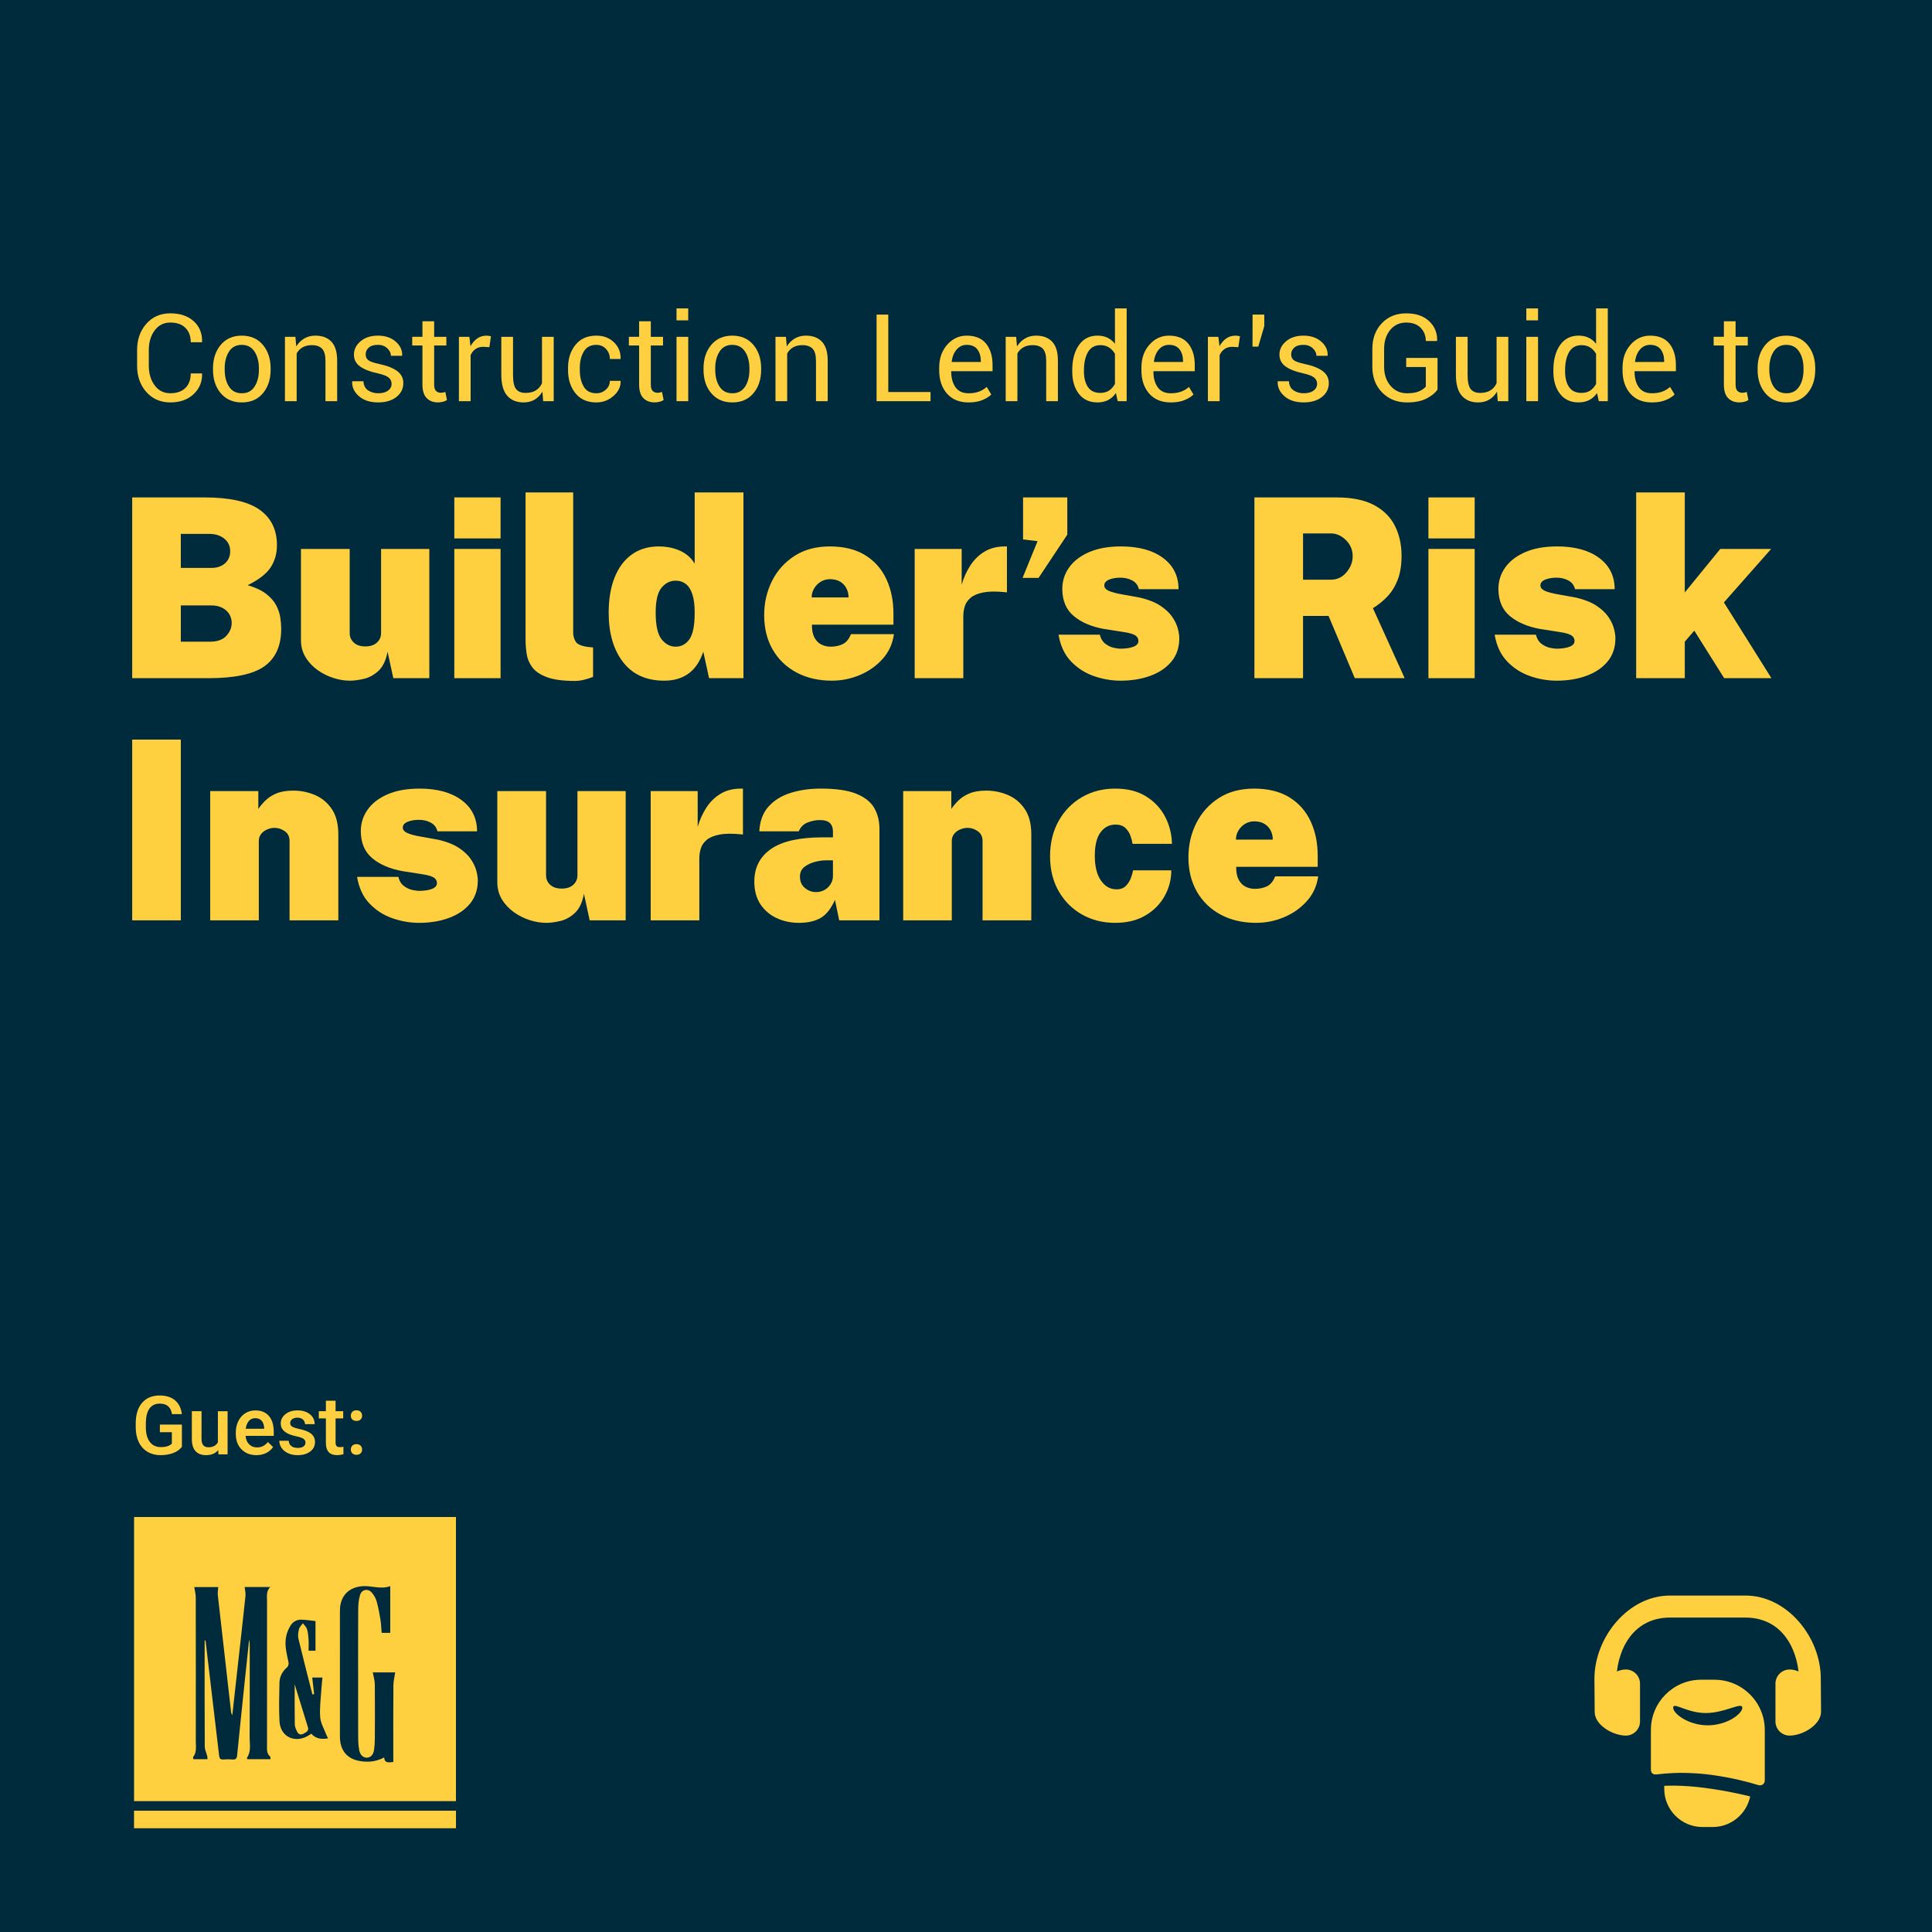 <?xml version="1.0" encoding="UTF-8"?>
<svg xmlns="http://www.w3.org/2000/svg" id="a" width="3000" height="3000" viewBox="0 0 3000 3000">
  <rect x="-7.73" y="-24.8" width="3012.31" height="3042.15" style="fill:#002b3d; stroke-width:0px;"></rect>
  <path d="M282.48,2246.62c-3.26,4.25-7.78,7.47-13.56,9.66-5.78,2.19-12.35,3.28-19.69,3.28s-14.24-1.71-20.06-5.14-10.31-8.33-13.47-14.71c-3.16-6.38-4.8-13.82-4.92-22.33v-7.06c0-13.62,3.26-24.27,9.78-31.92,6.52-7.66,15.63-11.49,27.31-11.49,10.03,0,18,2.49,23.9,7.46,5.9,4.97,9.45,12.13,10.65,21.46h-15.36c-1.73-10.86-8.03-16.29-18.89-16.29-7.02,0-12.35,2.53-16.01,7.58-3.65,5.05-5.54,12.47-5.67,22.24v6.93c0,9.73,2.05,17.29,6.16,22.68,4.11,5.38,9.82,8.07,17.12,8.07,8.01,0,13.71-1.82,17.09-5.45v-17.65h-18.58v-11.89h34.18v34.56Z" style="fill:#fecf3e; stroke-width:0px;"></path>
  <path d="M338.83,2251.76c-4.42,5.2-10.69,7.8-18.83,7.8-7.27,0-12.77-2.13-16.5-6.38-3.74-4.25-5.6-10.4-5.6-18.45v-43.41h15.05v43.23c0,8.5,3.53,12.76,10.59,12.76s12.24-2.62,14.8-7.86v-48.12h15.05v67.01h-14.18l-.37-6.56Z" style="fill:#fecf3e; stroke-width:0px;"></path>
  <path d="M398.22,2259.56c-9.54,0-17.27-3-23.19-9.01-5.92-6.01-8.89-14.01-8.89-24v-1.86c0-6.69,1.29-12.66,3.87-17.93,2.58-5.26,6.2-9.36,10.87-12.29,4.67-2.93,9.87-4.4,15.61-4.4,9.12,0,16.17,2.91,21.15,8.73,4.97,5.82,7.46,14.06,7.46,24.71v6.07h-43.78c.45,5.53,2.3,9.91,5.54,13.13,3.24,3.22,7.32,4.83,12.23,4.83,6.89,0,12.51-2.79,16.84-8.36l8.11,7.74c-2.68,4-6.27,7.11-10.74,9.32-4.48,2.21-9.51,3.31-15.08,3.31ZM396.43,2202.15c-4.13,0-7.46,1.44-10,4.33-2.54,2.89-4.16,6.92-4.86,12.08h28.67v-1.11c-.33-5.04-1.67-8.85-4.03-11.43s-5.61-3.87-9.78-3.87Z" style="fill:#fecf3e; stroke-width:0px;"></path>
  <path d="M474.33,2240.12c0-2.68-1.11-4.73-3.31-6.13-2.21-1.4-5.87-2.64-10.99-3.72-5.12-1.07-9.39-2.44-12.82-4.09-7.51-3.63-11.27-8.9-11.27-15.79,0-5.78,2.44-10.61,7.31-14.49,4.87-3.88,11.06-5.82,18.58-5.82,8.01,0,14.48,1.98,19.41,5.95,4.93,3.96,7.4,9.1,7.4,15.42h-15.05c0-2.89-1.07-5.29-3.22-7.21-2.15-1.92-5-2.88-8.55-2.88-3.3,0-6,.76-8.08,2.29-2.08,1.53-3.13,3.57-3.13,6.13,0,2.31.97,4.11,2.91,5.39,1.94,1.28,5.86,2.57,11.77,3.87,5.9,1.3,10.54,2.85,13.9,4.64,3.36,1.8,5.86,3.95,7.49,6.47,1.63,2.52,2.45,5.57,2.45,9.17,0,6.03-2.5,10.91-7.49,14.65-5,3.74-11.54,5.6-19.63,5.6-5.49,0-10.38-.99-14.68-2.97-4.29-1.98-7.64-4.71-10.03-8.17-2.39-3.47-3.59-7.2-3.59-11.21h14.62c.21,3.55,1.55,6.29,4.03,8.21,2.48,1.92,5.76,2.88,9.85,2.88s6.98-.75,9.04-2.26c2.06-1.51,3.1-3.48,3.1-5.91Z" style="fill:#fecf3e; stroke-width:0px;"></path>
  <path d="M521.09,2175.03v16.29h11.83v11.15h-11.83v37.4c0,2.56.5,4.41,1.52,5.54,1.01,1.14,2.82,1.7,5.42,1.7,1.73,0,3.49-.21,5.26-.62v11.64c-3.43.95-6.73,1.42-9.91,1.42-11.56,0-17.34-6.38-17.34-19.14v-37.96h-11.02v-11.15h11.02v-16.29h15.05Z" style="fill:#fecf3e; stroke-width:0px;"></path>
  <path d="M553.48,2189.89c2.81,0,4.97.79,6.5,2.38,1.53,1.59,2.29,3.58,2.29,5.98s-.76,4.3-2.29,5.85c-1.53,1.55-3.7,2.32-6.5,2.32s-4.81-.76-6.38-2.29c-1.57-1.53-2.35-3.49-2.35-5.88s.76-4.39,2.29-5.98c1.53-1.59,3.67-2.38,6.44-2.38ZM553.48,2242.47c2.81,0,4.97.79,6.5,2.38,1.53,1.59,2.29,3.58,2.29,5.98s-.76,4.3-2.29,5.85c-1.53,1.55-3.7,2.32-6.5,2.32s-4.81-.76-6.38-2.29c-1.57-1.53-2.35-3.49-2.35-5.88s.76-4.39,2.29-5.98c1.53-1.59,3.67-2.38,6.44-2.38Z" style="fill:#fecf3e; stroke-width:0px;"></path>
  <path d="M2708.86,2787.39c-3.92-.82-7.83-1.79-11.75-2.61-3.92-.82-7.99-1.63-12.07-2.45-8.16-1.47-16.48-3.1-24.8-4.24-4.08-.65-8.32-1.31-12.4-1.79-4.08-.49-8.32-.98-12.4-1.47-8.16-.82-16.31-1.47-24.14-1.79-7.83-.33-15.5-.49-22.68-.16-1.47,0-2.94.16-4.4.16v4.57c0,32.79,26.59,59.38,59.38,59.38h15.82c28.71,0,52.69-20.39,58.24-47.47-2.77-.65-5.71-1.31-8.81-2.12Z" style="fill:#fecf3e; stroke-width:0px;"></path>
  <path d="M2648.83,2659.98c-29.69,0-50.74-17.78-50.74-8.32s23.98,27.41,53.67,27.41,53.67-17.95,53.67-27.41-26.92,8.32-56.61,8.32Z" style="fill:none; stroke-width:0px;"></path>
  <path d="M2662.2,2608.26h-20.72c-43.07,0-77.98,34.91-77.98,77.98v61.83c0,.49,0,7.34,7.34,7.34.49,0,.98,0,1.63-.16,9.14-.98,17.46-1.79,26.59-2.12,10.93-.49,22.19-.16,33.44.49,11.42.65,22.84,1.96,34.26,3.75,11.42,1.79,22.68,3.92,33.77,6.53,5.55,1.31,10.93,2.77,16.31,4.08,4.57,1.31,9.14,2.61,13.54,3.92.82.16,1.63.33,2.61.33,4.08,0,7.34-3.26,7.34-7.34v-78.63c0-43.07-35.07-77.98-78.14-77.98ZM2651.76,2679.07c-29.69,0-53.67-17.95-53.67-27.41s21.04,8.32,50.74,8.32,56.61-17.95,56.61-8.32-23.98,27.41-53.67,27.41Z" style="fill:#fecf3e; stroke-width:0px;"></path>
  <path d="M2827.32,2606.71c.23-64.52-52.34-129.14-116.9-129.14h-117.31c-64.71,0-117.31,64.76-117.31,129.47l.41,51.3c0,20.25,28.19,36.69,48.4,36.69,12.14,0,22-9.9,22-22v-58.61c0-12.14-9.85-22.04-22-22.04-4.96,0-9.59,1.24-13.88,3.07,5.77-47.48,33.76-83.67,82.38-83.67h117.31c48.62,0,76.61,36.19,82.38,83.66-4.3-1.81-8.92-3.06-13.88-3.06-12.14,0-22,9.9-22,22.04v58.58c0,12.14,9.86,22.02,22,22.02,20.21,0,48.4-16.45,48.81-36.71,0,0-.41-51.51-.41-51.6Z" style="fill:#fecf3e; stroke-width:0px;"></path>
  <path d="M205.27,1429.11v-280.67h75.5v280.67h-75.5Z" style="fill:#fecf3e; stroke-width:0px;"></path>
  <path d="M326.39,1429.11v-200.7h74.73v27.76c2.84-4.27,6.47-8.6,10.87-13,4.4-4.4,10.09-8.09,17.08-11.06,6.99-2.98,15.72-4.46,26.2-4.46,11.77,0,23,2.27,33.68,6.79,10.68,4.53,19.41,11.78,26.2,21.74,6.79,9.97,10.19,23.1,10.19,39.4v133.54h-75.7v-123.25c0-6.6-2.46-11.65-7.38-15.14-4.92-3.49-10.22-5.24-15.92-5.24-3.62,0-7.35.78-11.16,2.33-3.82,1.55-6.99,3.85-9.51,6.89-2.52,3.04-3.78,6.76-3.78,11.16v123.25h-75.5Z" style="fill:#fecf3e; stroke-width:0px;"></path>
  <path d="M650.73,1432.99c-13.98,0-27.82-2.4-41.54-7.18-13.72-4.79-25.56-12.42-35.52-22.9-9.97-10.48-16.37-24.26-19.22-41.34h64.05c1.68,6.47,4.66,11.26,8.93,14.36,4.27,3.11,8.6,5.11,13,6.02,4.4.91,7.7,1.36,9.9,1.36,8.41,0,15.2-1,20.38-3.01,5.17-2,7.76-5.01,7.76-9.03,0-3.75-1.75-6.7-5.24-8.83s-9.77-3.85-18.83-5.14l-29.7-4.66c-19.15-3.49-34.62-10.09-46.39-19.8-11.78-9.71-17.79-23.55-18.05-41.54-.13-12.42,3.33-23.68,10.38-33.77,7.05-10.09,17.4-18.11,31.06-24.07,13.65-5.95,30.25-8.93,49.79-8.93,27.43,0,49.17,5.95,65.22,17.86,16.04,11.91,24.07,28.08,24.07,48.52h-61.53c-1.43-6.08-4.85-10.58-10.29-13.49-5.43-2.91-11.58-4.37-18.44-4.37s-12.91,1.04-17.76,3.11c-4.85,2.07-7.28,5.05-7.28,8.93,0,3.49,2.33,6.31,6.99,8.44,4.66,2.14,12.36,4.11,23.1,5.92l25.82,4.66c12.94,3.11,23.39,7.31,31.35,12.62,7.96,5.31,14.04,11.03,18.25,17.18,4.2,6.15,7.08,12.16,8.64,18.05,1.55,5.89,2.33,10.9,2.33,15.04,0,14.36-4.05,26.43-12.13,36.2-8.09,9.77-19.02,17.18-32.8,22.22-13.78,5.05-29.21,7.57-46.29,7.57Z" style="fill:#fecf3e; stroke-width:0px;"></path>
  <path d="M848.12,1432.99c-8.15,0-16.63-1.39-25.43-4.17-8.8-2.78-17.02-6.89-24.65-12.33-7.64-5.43-13.85-12.06-18.63-19.9-4.79-7.83-7.18-16.79-7.18-26.88v-141.3h75.7v130.82c0,5.82,2.14,10.71,6.41,14.65,4.27,3.95,10.22,5.92,17.86,5.92s13.62-1.97,17.95-5.92c4.33-3.95,6.5-8.83,6.5-14.65v-130.82h74.92v200.7h-55.9l-8.93-41.15c-2.46,13.33-7.12,23.2-13.98,29.6-6.86,6.41-14.4,10.58-22.61,12.52-8.22,1.94-15.56,2.91-22.03,2.91Z" style="fill:#fecf3e; stroke-width:0px;"></path>
  <path d="M1010.39,1429.11v-200.7h72.98v55.51c3.11-10.74,7.54-20.6,13.3-29.6,5.76-8.99,13.1-16.21,22.03-21.64,8.93-5.44,19.6-8.15,32.03-8.15h2.91v71.43c-.39-.13-.75-.19-1.07-.19s-.81-.06-1.46-.19c-14.11-1.42-25.46-1.29-34.06.39-8.61,1.68-15.17,4.43-19.7,8.25-4.53,3.82-7.57,8.22-9.12,13.2-1.55,4.98-2.33,10.13-2.33,15.43v96.27h-75.5Z" style="fill:#fecf3e; stroke-width:0px;"></path>
  <path d="M1240.59,1432.99c-12.55,0-24.1-2.46-34.65-7.38-10.55-4.92-18.96-12.13-25.23-21.64-6.28-9.51-9.41-21.19-9.41-35.04,0-21.74,8.64-38.63,25.91-50.66s44.16-18.05,80.65-18.05h15.53v-8.54c0-6.47-1.78-11.19-5.34-14.17-3.56-2.98-9.16-4.33-16.79-4.08-5.18.13-10.87,1.36-17.08,3.69-6.21,2.33-10.87,6.92-13.98,13.78h-61.14c.78-15.79,5.5-28.56,14.17-38.33,8.67-9.77,20.12-16.89,34.36-21.35,14.23-4.46,29.96-6.7,47.17-6.7,23.29,0,41.54,2.65,54.74,7.96,13.2,5.31,22.52,12.65,27.95,22.03,5.43,9.38,8.15,20.22,8.15,32.51v142.08h-62.5l-6.6-31.83c-5.95,13.59-13.33,22.94-22.13,28.05-8.8,5.11-20.06,7.67-33.77,7.67ZM1267.18,1385.24c3.62,0,7.02-.65,10.19-1.94,3.17-1.29,5.92-3.07,8.25-5.34,2.33-2.26,4.17-4.82,5.53-7.67,1.36-2.84,2.1-5.89,2.23-9.12v-25.23h-12.03c-4.01,0-9.12.75-15.33,2.23-6.21,1.49-11.74,4.05-16.6,7.67-4.85,3.62-7.28,8.73-7.28,15.33,0,7.51,2.55,13.39,7.67,17.66,5.11,4.27,10.9,6.41,17.37,6.41Z" style="fill:#fecf3e; stroke-width:0px;"></path>
  <path d="M1402.46,1429.11v-200.7h74.73v27.76c2.84-4.27,6.47-8.6,10.87-13,4.4-4.4,10.09-8.09,17.08-11.06,6.99-2.98,15.72-4.46,26.2-4.46,11.77,0,23,2.27,33.68,6.79,10.68,4.53,19.41,11.78,26.2,21.74,6.79,9.97,10.19,23.1,10.19,39.4v133.54h-75.7v-123.25c0-6.6-2.46-11.65-7.38-15.14-4.92-3.49-10.22-5.24-15.92-5.24-3.62,0-7.35.78-11.16,2.33-3.82,1.55-6.99,3.85-9.51,6.89-2.52,3.04-3.79,6.76-3.79,11.16v123.25h-75.5Z" style="fill:#fecf3e; stroke-width:0px;"></path>
  <path d="M1731.65,1432.99c-19.15,0-36.36-4.33-51.63-13-15.27-8.67-27.34-20.77-36.2-36.3-8.86-15.53-13.3-33.51-13.3-53.96s4.4-38.95,13.2-54.74c8.8-15.79,20.83-28.14,36.1-37.07,15.27-8.93,32.54-13.39,51.82-13.39s34.84,4.01,47.85,12.03c13,8.02,22.9,18.57,29.7,31.64,6.79,13.07,10.32,27.11,10.58,42.12h-61.14c-.52-3.75-1.62-7.96-3.3-12.62-1.68-4.66-4.34-8.7-7.96-12.13-3.62-3.43-8.67-5.14-15.14-5.14-9.71,0-17.5,4.05-23.39,12.13-5.89,8.09-8.83,20.22-8.83,36.39s3.17,29.21,9.51,38.33c6.34,9.12,14.43,13.68,24.26,13.68,6.34,0,11.29-1.91,14.85-5.73,3.56-3.82,6.14-8.06,7.76-12.71,1.62-4.66,2.62-8.35,3.01-11.06h59.39c0,14.24-3.46,27.56-10.38,39.98-6.92,12.42-16.86,22.45-29.79,30.09-12.94,7.63-28.6,11.45-46.97,11.45Z" style="fill:#fecf3e; stroke-width:0px;"></path>
  <path d="M1950.6,1432.99c-20.84,0-39.18-4.24-55.03-12.71-15.85-8.47-28.18-20.35-36.98-35.62-8.8-15.27-13.2-33.06-13.2-53.38,0-19.15,4.04-36.81,12.13-52.99,8.09-16.17,19.73-29.18,34.94-39.01,15.2-9.83,33.55-14.75,55.03-14.75s40.11,4.53,54.74,13.59c14.62,9.06,25.59,21.45,32.9,37.17,7.31,15.72,10.97,33.48,10.97,53.28v17.47h-126.55c-.13,8.02,1.1,14.56,3.69,19.6,2.59,5.05,6.11,8.73,10.58,11.06,4.46,2.33,9.41,3.49,14.85,3.49,6.86,0,13.04-1.29,18.54-3.88,5.5-2.59,9.8-7.76,12.91-15.53h66.77c-2.07,14.88-7.96,27.73-17.66,38.53-9.71,10.81-21.51,19.12-35.42,24.94-13.91,5.82-28.31,8.73-43.19,8.73ZM1919.15,1303.72h57.26c0-5.05-1.1-9.74-3.3-14.07-2.2-4.33-5.43-7.79-9.7-10.38-4.27-2.59-9.58-3.88-15.92-3.88-5.18,0-9.9,1.29-14.17,3.88-4.27,2.59-7.7,6.05-10.29,10.38-2.59,4.34-3.88,9.03-3.88,14.07Z" style="fill:#fecf3e; stroke-width:0px;"></path>
  <path d="M205.27,1053.07v-280.67h112.19c39.21,0,67.77,6.38,85.7,19.12,17.92,12.75,26.88,31.09,26.88,55.03,0,12.94-3.24,24.39-9.7,34.36-6.47,9.97-18.38,19.22-35.71,27.76,12.29,3.62,21.96,8.22,29.02,13.78,7.05,5.57,12.19,11.52,15.43,17.86,3.23,6.34,5.3,12.65,6.21,18.92.9,6.28,1.36,12.07,1.36,17.37,0,26.14-8.64,45.42-25.91,57.84s-46.29,18.63-87.05,18.63h-118.4ZM280.77,881.87h47.55c4.53,0,8.57-.65,12.13-1.94,3.56-1.29,6.6-3.07,9.12-5.34,2.52-2.26,4.46-4.98,5.82-8.15,1.36-3.17,2.04-6.57,2.04-10.19,0-8.41-3.08-15.04-9.22-19.9-6.15-4.85-13.68-7.28-22.61-7.28h-44.84v52.79ZM280.77,996.39h45.61c11.13,0,19.47-3.01,25.04-9.03,5.56-6.02,8.35-12.71,8.35-20.09,0-5.17-1.3-9.8-3.88-13.88-2.59-4.08-6.24-7.31-10.97-9.71-4.73-2.39-10.26-3.59-16.6-3.59h-47.55v56.29Z" style="fill:#fecf3e; stroke-width:0px;"></path>
  <path d="M543.2,1056.95c-8.15,0-16.63-1.39-25.43-4.17-8.8-2.78-17.02-6.89-24.65-12.33-7.64-5.43-13.85-12.06-18.63-19.9-4.79-7.83-7.18-16.79-7.18-26.88v-141.3h75.7v130.82c0,5.82,2.14,10.71,6.41,14.65,4.27,3.95,10.22,5.92,17.86,5.92s13.62-1.97,17.95-5.92c4.33-3.95,6.5-8.83,6.5-14.65v-130.82h74.92v200.7h-55.9l-8.93-41.15c-2.46,13.33-7.12,23.2-13.98,29.6-6.86,6.41-14.4,10.58-22.61,12.52-8.22,1.94-15.56,2.91-22.03,2.91Z" style="fill:#fecf3e; stroke-width:0px;"></path>
  <path d="M705.46,836.06v-63.66h71.82v63.66h-71.82ZM705.46,1053.07v-200.7h71.82v200.7h-71.82Z" style="fill:#fecf3e; stroke-width:0px;"></path>
  <path d="M892.37,1057.34c-18.51,0-32.97-1.97-43.38-5.92-10.42-3.95-17.95-9.09-22.61-15.43-4.66-6.34-7.54-13.33-8.64-20.96-1.1-7.63-1.65-15.14-1.65-22.52v-227.87h73.95v217.78c0,4.79,1.23,9.32,3.69,13.59,2.46,4.27,8.8,7.12,19.02,8.54l8.15.78v45.81c-4.53,1.68-9.19,3.14-13.98,4.37-4.79,1.23-9.64,1.84-14.56,1.84Z" style="fill:#fecf3e; stroke-width:0px;"></path>
  <path d="M1031.35,1056.95c-27.69,0-48.98-9.61-63.86-28.82-14.88-19.22-22.32-44.8-22.32-76.77,0-21.09,3.07-39.34,9.22-54.74,6.14-15.4,15.04-27.27,26.69-35.62s25.69-12.52,42.12-12.52c5.05,0,10.16.46,15.33,1.36,5.17.91,10.25,2.36,15.24,4.37,4.98,2.01,9.61,4.73,13.88,8.15,4.27,3.43,7.96,7.73,11.06,12.91v-110.64h75.7v288.43h-53.38l-8.93-41.15c-2.33,6.99-5.27,13.27-8.83,18.83-3.56,5.56-7.83,10.29-12.81,14.17-4.98,3.88-10.71,6.86-17.18,8.93-6.47,2.07-13.78,3.11-21.93,3.11ZM1049.2,1004.15c8.8,0,15.92-3.85,21.35-11.55,5.43-7.7,8.15-21.45,8.15-41.25,0-11.9-1.23-21.51-3.69-28.82-2.46-7.31-5.89-12.62-10.29-15.92-4.4-3.3-9.58-4.95-15.53-4.95-8.54,0-15.85,3.62-21.93,10.87-6.08,7.25-9.12,20.19-9.12,38.82,0,19.8,3.04,33.55,9.12,41.25,6.08,7.7,13.39,11.55,21.93,11.55Z" style="fill:#fecf3e; stroke-width:0px;"></path>
  <path d="M1291.82,1056.95c-20.84,0-39.18-4.24-55.03-12.71-15.85-8.47-28.18-20.35-36.98-35.62-8.8-15.27-13.2-33.06-13.2-53.38,0-19.15,4.04-36.81,12.13-52.99,8.09-16.17,19.73-29.18,34.94-39.01,15.2-9.83,33.55-14.75,55.03-14.75s40.11,4.53,54.74,13.59c14.62,9.06,25.59,21.45,32.9,37.17,7.31,15.72,10.97,33.48,10.97,53.28v17.47h-126.55c-.13,8.02,1.1,14.56,3.69,19.6,2.59,5.05,6.11,8.73,10.58,11.06,4.46,2.33,9.41,3.49,14.85,3.49,6.86,0,13.04-1.29,18.54-3.88,5.5-2.59,9.8-7.76,12.91-15.53h66.77c-2.07,14.88-7.96,27.73-17.66,38.53-9.71,10.81-21.51,19.12-35.42,24.94-13.91,5.82-28.31,8.73-43.19,8.73ZM1260.38,927.68h57.26c0-5.05-1.1-9.74-3.3-14.07-2.2-4.33-5.43-7.79-9.7-10.38-4.27-2.59-9.58-3.88-15.92-3.88-5.18,0-9.9,1.29-14.17,3.88-4.27,2.59-7.7,6.05-10.29,10.38-2.59,4.34-3.88,9.03-3.88,14.07Z" style="fill:#fecf3e; stroke-width:0px;"></path>
  <path d="M1420.31,1053.07v-200.7h72.98v55.51c3.11-10.74,7.54-20.6,13.3-29.6,5.76-8.99,13.1-16.21,22.03-21.64,8.93-5.44,19.6-8.15,32.03-8.15h2.91v71.43c-.39-.13-.75-.19-1.07-.19s-.81-.06-1.46-.19c-14.11-1.42-25.46-1.29-34.06.39-8.61,1.68-15.17,4.43-19.7,8.25-4.53,3.82-7.57,8.22-9.12,13.2-1.55,4.98-2.33,10.13-2.33,15.43v96.27h-75.5Z" style="fill:#fecf3e; stroke-width:0px;"></path>
  <path d="M1587.82,897.4l23.29-57.07-22.52-2.72v-65.22h68.71v57.84l-44.64,67.16h-24.84Z" style="fill:#fecf3e; stroke-width:0px;"></path>
  <path d="M1739.99,1056.95c-13.98,0-27.82-2.4-41.54-7.18-13.72-4.79-25.56-12.42-35.52-22.9-9.97-10.48-16.37-24.26-19.22-41.34h64.05c1.68,6.47,4.66,11.26,8.93,14.36,4.27,3.11,8.6,5.11,13,6.02,4.4.91,7.7,1.36,9.9,1.36,8.41,0,15.2-1,20.38-3.01,5.17-2,7.76-5.01,7.76-9.03,0-3.75-1.75-6.7-5.24-8.83-3.49-2.14-9.77-3.85-18.83-5.14l-29.7-4.66c-19.15-3.49-34.62-10.09-46.39-19.8-11.78-9.71-17.79-23.55-18.05-41.54-.13-12.42,3.33-23.68,10.38-33.77,7.05-10.09,17.4-18.11,31.06-24.07,13.65-5.95,30.25-8.93,49.79-8.93,27.43,0,49.17,5.95,65.22,17.86,16.04,11.91,24.07,28.08,24.07,48.52h-61.53c-1.43-6.08-4.85-10.58-10.29-13.49-5.43-2.91-11.58-4.37-18.44-4.37s-12.91,1.04-17.76,3.11c-4.85,2.07-7.28,5.05-7.28,8.93,0,3.49,2.33,6.31,6.99,8.44,4.66,2.14,12.36,4.11,23.1,5.92l25.82,4.66c12.94,3.11,23.39,7.31,31.35,12.62,7.96,5.31,14.04,11.03,18.25,17.18,4.2,6.15,7.08,12.16,8.64,18.05,1.55,5.89,2.33,10.9,2.33,15.04,0,14.36-4.05,26.43-12.13,36.2-8.09,9.77-19.02,17.18-32.8,22.22-13.78,5.05-29.21,7.57-46.29,7.57Z" style="fill:#fecf3e; stroke-width:0px;"></path>
  <path d="M1947.86,1053.07v-280.67h127.33c24.33,0,43.9,4.01,58.72,12.03,14.82,8.02,25.59,18.86,32.32,32.51,6.73,13.65,10.09,28.95,10.09,45.9,0,14.36-1.91,26.62-5.73,36.78-3.82,10.16-9.06,18.83-15.72,26.01-6.67,7.18-14.33,13.43-23,18.73l49.3,108.7h-77.45l-40.76-96.66h-39.6v96.66h-75.5ZM2023.37,900.12h43.28c9.71,0,17.76-3.82,24.17-11.45,6.41-7.63,9.61-15.98,9.61-25.04,0-9.71-3.49-18.02-10.48-24.94-6.99-6.92-14.75-10.38-23.29-10.38h-43.28v71.82Z" style="fill:#fecf3e; stroke-width:0px;"></path>
  <path d="M2218.05,836.06v-63.66h71.82v63.66h-71.82ZM2218.05,1053.07v-200.7h71.82v200.7h-71.82Z" style="fill:#fecf3e; stroke-width:0px;"></path>
  <path d="M2417.19,1056.95c-13.98,0-27.82-2.4-41.54-7.18-13.72-4.79-25.56-12.42-35.52-22.9-9.97-10.48-16.37-24.26-19.22-41.34h64.05c1.68,6.47,4.66,11.26,8.93,14.36,4.27,3.11,8.6,5.11,13,6.02,4.4.91,7.7,1.36,9.9,1.36,8.41,0,15.2-1,20.38-3.01,5.17-2,7.76-5.01,7.76-9.03,0-3.75-1.75-6.7-5.24-8.83-3.49-2.14-9.77-3.85-18.83-5.14l-29.7-4.66c-19.15-3.49-34.62-10.09-46.39-19.8-11.78-9.71-17.79-23.55-18.05-41.54-.13-12.42,3.33-23.68,10.38-33.77,7.05-10.09,17.4-18.11,31.06-24.07,13.65-5.95,30.25-8.93,49.79-8.93,27.43,0,49.17,5.95,65.22,17.86,16.04,11.91,24.07,28.08,24.07,48.52h-61.53c-1.43-6.08-4.85-10.58-10.29-13.49-5.43-2.91-11.58-4.37-18.44-4.37s-12.91,1.04-17.76,3.11c-4.85,2.07-7.28,5.05-7.28,8.93,0,3.49,2.33,6.31,6.99,8.44,4.66,2.14,12.36,4.11,23.1,5.92l25.82,4.66c12.94,3.11,23.39,7.31,31.35,12.62,7.96,5.31,14.04,11.03,18.25,17.18,4.2,6.15,7.08,12.16,8.64,18.05,1.55,5.89,2.33,10.9,2.33,15.04,0,14.36-4.05,26.43-12.13,36.2-8.09,9.77-19.02,17.18-32.8,22.22-13.78,5.05-29.21,7.57-46.29,7.57Z" style="fill:#fecf3e; stroke-width:0px;"></path>
  <path d="M2540.63,1053.07v-288.43h75.5v155.28l55.12-67.55h79l-73.37,83.07,73.76,117.62h-73.37l-46.39-73.76-14.75,17.08v56.68h-75.5Z" style="fill:#fecf3e; stroke-width:0px;"></path>
  <path d="M313.64,579.91l.18.55c.25,12.62-4.19,23.18-13.3,31.68-9.11,8.5-21.15,12.74-36.11,12.74s-27.6-5.39-37.17-16.16c-9.57-10.77-14.36-24.44-14.36-41v-23.92c0-16.56,4.79-30.24,14.36-41.05,9.57-10.8,21.96-16.21,37.17-16.21s27.3,4.05,36.29,12.14c8.99,8.1,13.36,18.82,13.11,32.18l-.18.55h-17.45c0-9.42-2.77-16.87-8.31-22.35-5.54-5.48-13.36-8.22-23.46-8.22s-18.25,4.1-24.29,12.28c-6.03,8.19-9.05,18.35-9.05,30.47v24.1c0,12.25,3.02,22.47,9.05,30.66,6.03,8.19,14.13,12.28,24.29,12.28s17.92-2.72,23.46-8.17,8.31-12.98,8.31-22.58h17.45Z" style="fill:#fecf3e; stroke-width:0px;"></path>
  <path d="M330.73,572.06c0-14.78,4-26.95,12.01-36.52,8-9.57,18.87-14.36,32.6-14.36s24.8,4.77,32.83,14.31c8.03,9.54,12.05,21.73,12.05,36.57v2.03c0,14.9-4,27.09-12.01,36.57-8,9.48-18.9,14.22-32.69,14.22s-24.7-4.76-32.74-14.27c-8.03-9.51-12.05-21.69-12.05-36.52v-2.03ZM348.92,574.1c0,10.59,2.23,19.33,6.7,26.23,4.46,6.9,11.1,10.34,19.9,10.34s15.27-3.45,19.76-10.34c4.49-6.89,6.74-15.64,6.74-26.23v-2.03c0-10.47-2.26-19.18-6.79-26.13-4.53-6.96-11.16-10.44-19.9-10.44s-15.25,3.48-19.72,10.44c-4.46,6.96-6.7,15.67-6.7,26.13v2.03Z" style="fill:#fecf3e; stroke-width:0px;"></path>
  <path d="M458.72,523.03l1.29,14.87c3.32-5.29,7.49-9.4,12.51-12.33,5.02-2.92,10.73-4.39,17.13-4.39,10.77,0,19.12,3.16,25.03,9.47,5.91,6.31,8.87,16.05,8.87,29.23v63.07h-18.19v-62.7c0-8.8-1.74-15.05-5.22-18.75-3.48-3.69-8.79-5.54-15.93-5.54-5.6,0-10.36,1.12-14.27,3.37-3.91,2.25-7,5.4-9.28,9.47v74.16h-18.19v-99.92h16.25Z" style="fill:#fecf3e; stroke-width:0px;"></path>
  <path d="M608.05,596.07c0-4-1.52-7.26-4.57-9.79-3.05-2.52-8.82-4.74-17.32-6.65-11.76-2.52-20.79-6.06-27.1-10.62-6.31-4.56-9.47-10.65-9.47-18.29,0-8.13,3.46-15.08,10.39-20.87,6.93-5.79,15.9-8.68,26.92-8.68s20.5,3.08,27.52,9.23c7.02,6.16,10.37,13.33,10.07,21.52l-.18.55h-17.36c0-4.31-1.89-8.22-5.68-11.73s-8.57-5.26-14.36-5.26c-6.4,0-11.19,1.45-14.36,4.34-3.17,2.89-4.76,6.34-4.76,10.34s1.37,6.99,4.11,9.14c2.74,2.16,8.39,4.13,16.95,5.91,12.25,2.59,21.55,6.25,27.89,10.99,6.34,4.74,9.51,10.93,9.51,18.56,0,8.87-3.59,16.1-10.76,21.7-7.17,5.6-16.55,8.4-28.12,8.4-12.74,0-22.78-3.23-30.11-9.7-7.33-6.46-10.8-14-10.44-22.62l.18-.55h17.36c.31,6.46,2.71,11.19,7.2,14.18,4.49,2.99,9.76,4.48,15.79,4.48,6.46,0,11.53-1.37,15.19-4.11,3.66-2.74,5.49-6.23,5.49-10.48Z" style="fill:#fecf3e; stroke-width:0px;"></path>
  <path d="M674.17,498.92v24.1h18.93v13.48h-18.93v60.67c0,4.68.97,7.97,2.91,9.88,1.94,1.91,4.51,2.86,7.71,2.86,1.05,0,2.22-.14,3.51-.42,1.29-.28,2.37-.57,3.23-.88l2.49,12.47c-1.35,1.11-3.36,2.02-6,2.72-2.65.71-5.26,1.06-7.85,1.06-7.39,0-13.27-2.23-17.64-6.7-4.37-4.46-6.56-11.47-6.56-21.01v-60.67h-15.88v-13.48h15.88v-24.1h18.19Z" style="fill:#fecf3e; stroke-width:0px;"></path>
  <path d="M759.87,539.1l-9.33-.55c-4.8,0-8.85,1.14-12.14,3.42-3.29,2.28-5.83,5.48-7.62,9.6v71.39h-18.19v-99.92h16.25l1.75,14.59c2.83-5.17,6.33-9.2,10.48-12.1,4.16-2.89,8.94-4.34,14.36-4.34,1.35,0,2.65.11,3.88.32,1.23.22,2.25.45,3.05.69l-2.49,16.9Z" style="fill:#fecf3e; stroke-width:0px;"></path>
  <path d="M842.25,608.17c-3.14,5.36-7.17,9.48-12.1,12.38-4.93,2.89-10.62,4.34-17.08,4.34-10.9,0-19.39-3.48-25.49-10.44-6.09-6.96-9.14-17.79-9.14-32.51v-58.92h18.19v59.1c0,10.65,1.57,17.98,4.71,21.98,3.14,4,8.03,6,14.68,6s11.8-1.31,16.02-3.92c4.22-2.62,7.4-6.33,9.56-11.13v-72.03h18.19v99.92h-16.35l-1.2-14.78Z" style="fill:#fecf3e; stroke-width:0px;"></path>
  <path d="M926.01,610.67c5.6,0,10.5-1.86,14.68-5.59,4.19-3.72,6.28-8.3,6.28-13.71h16.44l.28.55c.25,8.62-3.45,16.27-11.08,22.95-7.63,6.68-16.5,10.02-26.6,10.02-14.04,0-24.87-4.77-32.51-14.31-7.63-9.54-11.45-21.42-11.45-35.65v-3.88c0-14.1,3.83-25.93,11.5-35.51,7.66-9.57,18.48-14.36,32.46-14.36,11.14,0,20.27,3.45,27.38,10.34,7.11,6.9,10.54,15.36,10.3,25.4l-.18.55h-16.53c0-6.09-1.99-11.28-5.96-15.56-3.97-4.28-8.97-6.42-15.01-6.42-8.93,0-15.44,3.46-19.53,10.39-4.1,6.93-6.14,15.32-6.14,25.16v3.88c0,10.04,2.02,18.5,6.05,25.4,4.03,6.9,10.57,10.34,19.62,10.34Z" style="fill:#fecf3e; stroke-width:0px;"></path>
  <path d="M1010.6,498.92v24.1h18.93v13.48h-18.93v60.67c0,4.68.97,7.97,2.91,9.88,1.94,1.91,4.51,2.86,7.71,2.86,1.05,0,2.22-.14,3.51-.42,1.29-.28,2.37-.57,3.23-.88l2.49,12.47c-1.35,1.11-3.36,2.02-6,2.72-2.65.71-5.26,1.06-7.85,1.06-7.39,0-13.27-2.23-17.64-6.7-4.37-4.46-6.56-11.47-6.56-21.01v-60.67h-15.88v-13.48h15.88v-24.1h18.19Z" style="fill:#fecf3e; stroke-width:0px;"></path>
  <path d="M1068.68,497.45h-18.19v-18.56h18.19v18.56ZM1068.68,622.95h-18.19v-99.92h18.19v99.92Z" style="fill:#fecf3e; stroke-width:0px;"></path>
  <path d="M1092.42,572.06c0-14.78,4-26.95,12.01-36.52,8-9.57,18.87-14.36,32.6-14.36s24.8,4.77,32.83,14.31c8.03,9.54,12.05,21.73,12.05,36.57v2.03c0,14.9-4,27.09-12.01,36.57-8,9.48-18.9,14.22-32.69,14.22s-24.7-4.76-32.74-14.27c-8.03-9.51-12.05-21.69-12.05-36.52v-2.03ZM1110.61,574.1c0,10.59,2.23,19.33,6.7,26.23,4.46,6.9,11.1,10.34,19.9,10.34s15.27-3.45,19.76-10.34c4.49-6.89,6.74-15.64,6.74-26.23v-2.03c0-10.47-2.26-19.18-6.79-26.13-4.52-6.96-11.16-10.44-19.9-10.44s-15.25,3.48-19.72,10.44c-4.46,6.96-6.7,15.67-6.7,26.13v2.03Z" style="fill:#fecf3e; stroke-width:0px;"></path>
  <path d="M1220.41,523.03l1.29,14.87c3.32-5.29,7.49-9.4,12.51-12.33,5.02-2.92,10.73-4.39,17.13-4.39,10.77,0,19.12,3.16,25.03,9.47,5.91,6.31,8.87,16.05,8.87,29.23v63.07h-18.19v-62.7c0-8.8-1.74-15.05-5.22-18.75-3.48-3.69-8.79-5.54-15.93-5.54-5.6,0-10.36,1.12-14.27,3.37-3.91,2.25-7,5.4-9.28,9.47v74.16h-18.19v-99.92h16.25Z" style="fill:#fecf3e; stroke-width:0px;"></path>
  <path d="M1379.34,608.73h65.57v14.22h-83.76v-134.46h18.19v120.24Z" style="fill:#fecf3e; stroke-width:0px;"></path>
  <path d="M1504.01,624.89c-14.35,0-25.53-4.59-33.57-13.76-8.03-9.17-12.05-21.24-12.05-36.2v-4.06c0-14.34,4.14-26.21,12.42-35.6,8.28-9.39,18.39-14.08,30.34-14.08,13.36,0,23.38,4.16,30.06,12.47,6.68,8.31,10.02,19.36,10.02,33.15v9.6h-63.91l-.28.46c0,10.04,2.22,18.18,6.65,24.43,4.43,6.25,11.2,9.37,20.32,9.37,6.16,0,11.56-.88,16.21-2.63,4.65-1.75,8.63-4.17,11.96-7.25l7.11,11.82c-3.57,3.45-8.28,6.36-14.13,8.73-5.85,2.37-12.9,3.56-21.15,3.56ZM1501.15,535.49c-6.34,0-11.59,2.45-15.75,7.34-4.16,4.89-6.7,11.16-7.62,18.79l.18.46h45.07v-1.48c0-7.26-1.79-13.27-5.36-18.01-3.57-4.74-9.08-7.11-16.53-7.11Z" style="fill:#fecf3e; stroke-width:0px;"></path>
  <path d="M1577.89,523.03l1.29,14.87c3.32-5.29,7.49-9.4,12.51-12.33,5.02-2.92,10.73-4.39,17.13-4.39,10.77,0,19.12,3.16,25.03,9.47,5.91,6.31,8.87,16.05,8.87,29.23v63.07h-18.19v-62.7c0-8.8-1.74-15.05-5.22-18.75-3.48-3.69-8.79-5.54-15.93-5.54-5.6,0-10.36,1.12-14.27,3.37-3.91,2.25-7,5.4-9.28,9.47v74.16h-18.19v-99.92h16.25Z" style="fill:#fecf3e; stroke-width:0px;"></path>
  <path d="M1664.98,574.83c0-16.07,3.43-29.03,10.3-38.88,6.86-9.85,16.48-14.78,28.86-14.78,5.85,0,11.04,1.08,15.56,3.23,4.53,2.16,8.39,5.3,11.59,9.42v-54.95h18.19v144.06h-13.94l-2.77-12.65c-3.26,4.8-7.3,8.44-12.1,10.9-4.8,2.46-10.37,3.69-16.72,3.69-12.19,0-21.73-4.42-28.63-13.25-6.9-8.83-10.34-20.46-10.34-34.86v-1.94ZM1683.17,576.77c0,10.1,2.06,18.18,6.19,24.24,4.12,6.06,10.53,9.1,19.21,9.1,5.42,0,9.97-1.23,13.67-3.69,3.69-2.46,6.71-5.91,9.05-10.34v-46.64c-2.34-4.12-5.37-7.4-9.1-9.83-3.73-2.43-8.2-3.65-13.44-3.65-8.74,0-15.19,3.6-19.35,10.8-4.16,7.2-6.23,16.56-6.23,28.07v1.94Z" style="fill:#fecf3e; stroke-width:0px;"></path>
  <path d="M1818,624.89c-14.35,0-25.53-4.59-33.57-13.76-8.03-9.17-12.05-21.24-12.05-36.2v-4.06c0-14.34,4.14-26.21,12.42-35.6,8.28-9.39,18.39-14.08,30.34-14.08,13.36,0,23.38,4.16,30.06,12.47,6.68,8.31,10.02,19.36,10.02,33.15v9.6h-63.91l-.28.46c0,10.04,2.22,18.18,6.65,24.43,4.43,6.25,11.2,9.37,20.32,9.37,6.16,0,11.56-.88,16.21-2.63,4.65-1.75,8.63-4.17,11.96-7.25l7.11,11.82c-3.57,3.45-8.28,6.36-14.13,8.73-5.85,2.37-12.9,3.56-21.15,3.56ZM1815.13,535.49c-6.34,0-11.59,2.45-15.75,7.34-4.16,4.89-6.7,11.16-7.62,18.79l.18.46h45.07v-1.48c0-7.26-1.79-13.27-5.36-18.01-3.57-4.74-9.08-7.11-16.53-7.11Z" style="fill:#fecf3e; stroke-width:0px;"></path>
  <path d="M1922.9,539.1l-9.33-.55c-4.8,0-8.85,1.14-12.14,3.42-3.29,2.28-5.83,5.48-7.62,9.6v71.39h-18.19v-99.92h16.25l1.75,14.59c2.83-5.17,6.33-9.2,10.48-12.1,4.16-2.89,8.94-4.34,14.36-4.34,1.35,0,2.65.11,3.88.32,1.23.22,2.25.45,3.05.69l-2.49,16.9Z" style="fill:#fecf3e; stroke-width:0px;"></path>
  <path d="M1963.17,506.31l-9.33,31.95h-8.96l.09-31.68v-18.1h18.19v17.82Z" style="fill:#fecf3e; stroke-width:0px;"></path>
  <path d="M2045.17,596.07c0-4-1.52-7.26-4.57-9.79-3.05-2.52-8.82-4.74-17.32-6.65-11.76-2.52-20.79-6.06-27.1-10.62-6.31-4.56-9.47-10.65-9.47-18.29,0-8.13,3.46-15.08,10.39-20.87,6.93-5.79,15.9-8.68,26.92-8.68s20.5,3.08,27.52,9.23c7.02,6.16,10.37,13.33,10.07,21.52l-.18.55h-17.36c0-4.31-1.89-8.22-5.68-11.73-3.79-3.51-8.57-5.26-14.36-5.26-6.4,0-11.19,1.45-14.36,4.34-3.17,2.89-4.76,6.34-4.76,10.34s1.37,6.99,4.11,9.14c2.74,2.16,8.39,4.13,16.95,5.91,12.25,2.59,21.55,6.25,27.89,10.99,6.34,4.74,9.51,10.93,9.51,18.56,0,8.87-3.59,16.1-10.76,21.7-7.17,5.6-16.55,8.4-28.12,8.4-12.74,0-22.78-3.23-30.11-9.7-7.33-6.46-10.8-14-10.44-22.62l.18-.55h17.36c.31,6.46,2.71,11.19,7.2,14.18,4.49,2.99,9.76,4.48,15.79,4.48,6.46,0,11.53-1.37,15.19-4.11,3.66-2.74,5.49-6.23,5.49-10.48Z" style="fill:#fecf3e; stroke-width:0px;"></path>
  <path d="M2232.18,604.85c-3.2,4.99-8.76,9.57-16.67,13.76-7.91,4.19-18.18,6.28-30.8,6.28-15.51,0-28.35-5.14-38.51-15.42-10.16-10.28-15.24-23.58-15.24-39.89v-27.7c0-16.31,4.89-29.61,14.68-39.89,9.79-10.28,22.41-15.42,37.86-15.42s26.78,3.99,35.46,11.96c8.68,7.97,12.9,18.12,12.65,30.43l-.18.55h-17.45c0-8.19-2.65-15.01-7.94-20.46-5.3-5.45-12.81-8.17-22.53-8.17-10.28,0-18.56,3.85-24.84,11.54-6.28,7.7-9.42,17.45-9.42,29.27v27.89c0,11.94,3.32,21.78,9.97,29.51,6.65,7.73,15.15,11.59,25.49,11.59,7.94,0,14.24-1.03,18.89-3.09,4.65-2.06,8.11-4.51,10.39-7.34v-30.29h-30.47v-14.22h48.67v49.13Z" style="fill:#fecf3e; stroke-width:0px;"></path>
  <path d="M2324.53,608.17c-3.14,5.36-7.17,9.48-12.1,12.38-4.93,2.89-10.62,4.34-17.08,4.34-10.9,0-19.39-3.48-25.49-10.44-6.09-6.96-9.14-17.79-9.14-32.51v-58.92h18.19v59.1c0,10.65,1.57,17.98,4.71,21.98,3.14,4,8.03,6,14.68,6s11.8-1.31,16.02-3.92c4.22-2.62,7.4-6.33,9.56-11.13v-72.03h18.19v99.92h-16.35l-1.2-14.78Z" style="fill:#fecf3e; stroke-width:0px;"></path>
  <path d="M2388.25,497.45h-18.19v-18.56h18.19v18.56ZM2388.25,622.95h-18.19v-99.92h18.19v99.92Z" style="fill:#fecf3e; stroke-width:0px;"></path>
  <path d="M2412.07,574.83c0-16.07,3.43-29.03,10.3-38.88,6.86-9.85,16.48-14.78,28.86-14.78,5.85,0,11.04,1.08,15.56,3.23,4.53,2.16,8.39,5.3,11.59,9.42v-54.95h18.19v144.06h-13.94l-2.77-12.65c-3.26,4.8-7.3,8.44-12.1,10.9-4.8,2.46-10.37,3.69-16.72,3.69-12.19,0-21.73-4.42-28.63-13.25-6.9-8.83-10.34-20.46-10.34-34.86v-1.94ZM2430.27,576.77c0,10.1,2.06,18.18,6.19,24.24,4.12,6.06,10.53,9.1,19.21,9.1,5.42,0,9.97-1.23,13.67-3.69,3.69-2.46,6.71-5.91,9.05-10.34v-46.64c-2.34-4.12-5.37-7.4-9.1-9.83-3.73-2.43-8.2-3.65-13.44-3.65-8.74,0-15.19,3.6-19.35,10.8-4.16,7.2-6.23,16.56-6.23,28.07v1.94Z" style="fill:#fecf3e; stroke-width:0px;"></path>
  <path d="M2565.09,624.89c-14.35,0-25.53-4.59-33.57-13.76-8.03-9.17-12.05-21.24-12.05-36.2v-4.06c0-14.34,4.14-26.21,12.42-35.6,8.28-9.39,18.39-14.08,30.34-14.08,13.36,0,23.38,4.16,30.06,12.47,6.68,8.31,10.02,19.36,10.02,33.15v9.6h-63.91l-.28.46c0,10.04,2.22,18.18,6.65,24.43,4.43,6.25,11.2,9.37,20.32,9.37,6.16,0,11.56-.88,16.21-2.63,4.65-1.75,8.63-4.17,11.96-7.25l7.11,11.82c-3.57,3.45-8.28,6.36-14.13,8.73-5.85,2.37-12.9,3.56-21.15,3.56ZM2562.23,535.49c-6.34,0-11.59,2.45-15.75,7.34-4.16,4.89-6.7,11.16-7.62,18.79l.18.46h45.07v-1.48c0-7.26-1.79-13.27-5.36-18.01-3.57-4.74-9.08-7.11-16.53-7.11Z" style="fill:#fecf3e; stroke-width:0px;"></path>
  <path d="M2695.03,498.92v24.1h18.93v13.48h-18.93v60.67c0,4.68.97,7.97,2.91,9.88,1.94,1.91,4.51,2.86,7.71,2.86,1.05,0,2.22-.14,3.51-.42,1.29-.28,2.37-.57,3.23-.88l2.49,12.47c-1.35,1.11-3.36,2.02-6,2.72-2.65.71-5.26,1.06-7.85,1.06-7.39,0-13.27-2.23-17.64-6.7-4.37-4.46-6.56-11.47-6.56-21.01v-60.67h-15.88v-13.48h15.88v-24.1h18.19Z" style="fill:#fecf3e; stroke-width:0px;"></path>
  <path d="M2729.2,572.06c0-14.78,4-26.95,12.01-36.52,8-9.57,18.87-14.36,32.6-14.36s24.8,4.77,32.83,14.31c8.03,9.54,12.05,21.73,12.05,36.57v2.03c0,14.9-4,27.09-12.01,36.57-8,9.48-18.9,14.22-32.69,14.22s-24.7-4.76-32.74-14.27c-8.03-9.51-12.05-21.69-12.05-36.52v-2.03ZM2747.39,574.1c0,10.59,2.23,19.33,6.7,26.23,4.46,6.9,11.1,10.34,19.9,10.34s15.27-3.45,19.76-10.34c4.49-6.89,6.74-15.64,6.74-26.23v-2.03c0-10.47-2.26-19.18-6.79-26.13-4.52-6.96-11.16-10.44-19.9-10.44s-15.25,3.48-19.72,10.44c-4.46,6.96-6.7,15.67-6.7,26.13v2.03Z" style="fill:#fecf3e; stroke-width:0px;"></path>
  <g id="b">
    <path d="M208.17,2355.57h499.83v441.2H208.17v-441.2ZM419.99,2731.69c-.14-1.83.21-3.46-.39-3.96-5.85-4.9-4.97-11.55-4.97-18,0-74.19-.02-148.38.03-222.57,0-7.81-1.73-15.98,4.83-22.81h-39.59c.49,4.89,1.73,9.47,1.27,13.87-3.7,35.26-7.72,70.49-11.63,105.73-2.93,26.39-5.85,52.78-8.77,79.17-1.32-1.6-1.79-3.27-1.98-4.97-6.89-60.32-13.8-120.65-20.54-180.99-.46-4.1.38-8.33.62-12.74h-37.2c.84,5.5,2.28,10.6,2.29,15.69.15,74.65.14,149.3.07,223.96,0,8.19,1.7,16.75-4.01,24.09-.5.65.1,2.16.21,3.53h21.92c-.07-1.7.09-3.08-.23-4.33-1.31-5.21-3.94-10.37-3.97-15.56-.3-52.86-.19-105.72-.19-158.58,0-2.05,0-4.11,0-6.16,1.25.5,1.48.91,1.53,1.34,7.02,59.14,14.07,118.28,20.93,177.44.53,4.54,1.77,6.69,6.69,6.27,4.6-.39,9.29-.4,13.9.01,4.96.44,6.89-1.22,7.4-6.33,3.63-36.9,7.52-73.78,11.35-110.66,2.4-23.05,4.85-46.09,7.28-69.13.94,3.51.94,6.98.94,10.44-.01,47.06.12,94.13-.15,141.19-.06,10.61,2.72,21.78-4.05,31.63-.27.4.21,1.31.42,2.38h35.97ZM606,2462.91c-15.88,5.88-30.81-1.86-46.04.45-.46.07-.92.1-1.38.17-16.33,2.63-26.99,12.65-29.97,28.63-.76,4.06-.76,8.31-.77,12.47-.04,63.29-.03,126.59-.02,189.88,0,2.55.04,5.11.28,7.64,1.58,16.62,11.21,28.03,27.48,31.71,13.87,3.14,27.53,2.25,40.88-4.9,1.06,9.83,7.56,7.49,14.26,7.06,0-3.05,0-5.76,0-8.47,0-36.86-.13-73.73.13-110.59.05-6.56,1.77-13.12,2.77-20.09h-34.76c1.17,6.48,3.09,12.34,3.15,18.23.3,28.28.17,56.57.03,84.85-.03,5.78-.4,11.6-1.22,17.31-1.09,7.64-5.52,12.04-11.25,12.04-5.76,0-10.45-4.21-11.78-11.66-1.05-5.9-1.57-11.96-1.6-17.96-.16-33.38-.11-66.77-.11-100.16,0-33.85-.13-67.7.15-101.55.06-7.1.81-14.45,2.83-21.2,2.68-8.98,12.57-10.68,18.57-3.45,3.17,3.83,5.9,8.53,7.22,13.29,2.6,9.33,4.37,18.93,5.92,28.5,1.09,6.75,1.26,13.64,1.84,20.41h13.36v-72.62ZM489.9,2517.19c-7.51-.8-14.39-1.87-21.31-2.18-7.51-.33-13.73,3.08-17.58,9.37-2.85,4.65-5.07,9.94-6.34,15.24-3.41,14.23.48,28,3.4,41.84.48,2.28-.5,5.99-2.18,7.43-7.57,6.45-11.73,14.62-11.95,24.22-.45,19.92-.99,39.9.08,59.77,1.25,23.28,22.72,34.22,43.3,23.01,1.99-1.09,3.87-2.39,6.11-3.78,6.86,7.79,15.54,8.99,26.09,7.22-1-1.95-1.79-3.18-2.3-4.51-3.53-9.33-9.18-18.51-9.99-28.08-1.21-14.34.93-28.98,1.79-43.48.36-6.06,1.1-12.09,1.69-18.37h-15.9c1.04,8.9,2.02,17.3,3,25.7-.89.19-1.79.38-2.68.57-7.31-28.8-14.81-57.55-21.72-86.45-1.13-4.73-.32-10.27.9-15.11.83-3.3,3.94-6.03,6.03-9.02,2.18,2.96,5.26,5.63,6.31,8.95,1.59,5,2.1,10.44,2.45,15.73.39,5.91.09,11.86.09,17.95h10.7v-46.01Z" style="fill:#fecf3e; stroke-width:0px;"></path>
    <path d="M708.04,2811.66v27.24H208.11v-27.24h499.93Z" style="fill:#fecf3e; stroke-width:0px;"></path>
    <path d="M457.59,2615.45c6.91,22.42,13.63,44.48,20.53,66.49,1.89,6.04-2.76,7.74-6.27,9.88-3.8,2.32-7.94,1.88-10.15-2.35-1.89-3.62-3.86-7.74-3.94-11.67-.39-20.7-.18-41.42-.18-62.35Z" style="fill:#fecf3e; stroke-width:0px;"></path>
  </g>
</svg>
